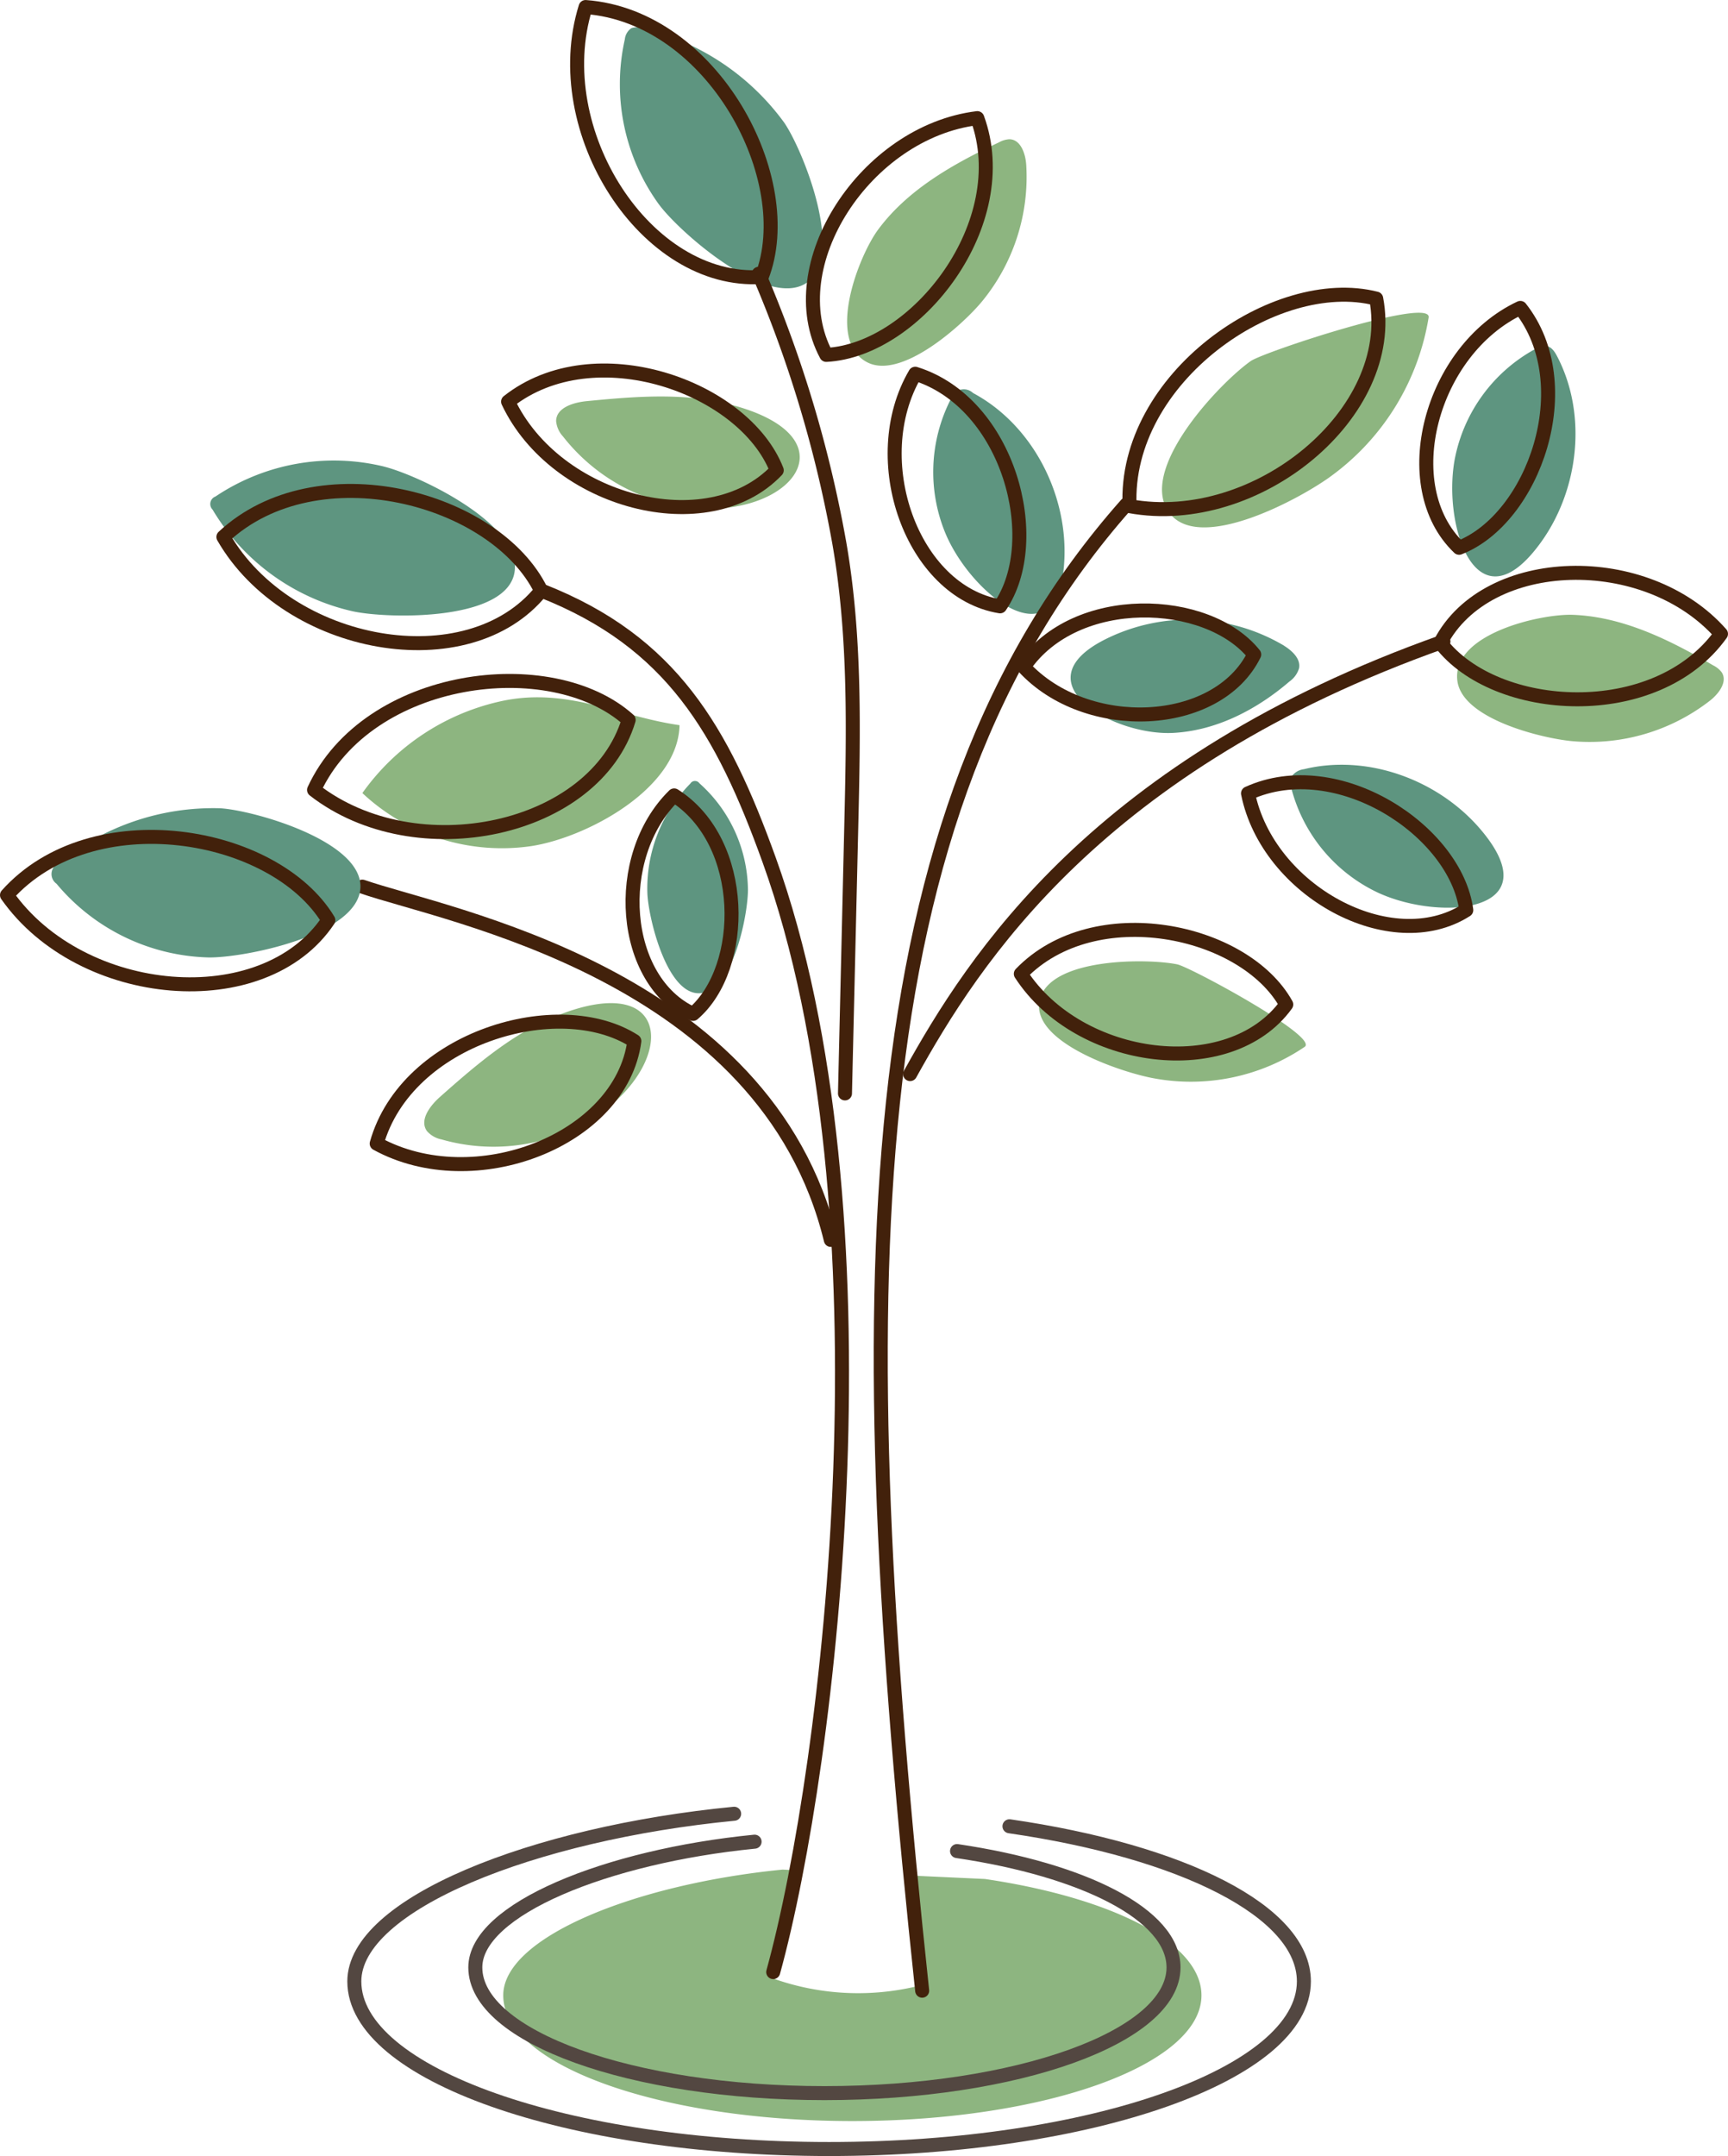 <svg xmlns="http://www.w3.org/2000/svg" width="185.06" height="230.81" viewBox="0 0 185.06 230.81">
  <g id="グループ_46536" data-name="グループ 46536" transform="translate(-514.108 -84.519)">
    <path id="パス_3647" data-name="パス 3647" d="M891.025,331.2l-7.488-.347,1.128,11.593a27.134,27.134,0,0,1-16.417-.626,96.564,96.564,0,0,0,2.741-11.549l-1.644-.076c-15.834,1.564-29.91,7.262-29.91,13.459,0,7.434,16.739,13.459,37.387,13.459s37.388-6.026,37.388-13.459c0-5.624-9.579-10.442-23.184-12.454" transform="translate(-271.432 -45.529)" fill="#8db580"/>
    <path id="パス_3685" data-name="パス 3685" d="M856.149,151.341a21.914,21.914,0,0,1-3.654-17.684,1.651,1.651,0,0,1,.683-1.177,1.669,1.669,0,0,1,1.164,0,26.239,26.239,0,0,1,15.227,10.109c1.97,2.864,6.585,14.254,2.42,17.124-4.218,2.906-13.665-5.423-15.839-8.375" transform="translate(-271.47 -44.934)" fill="#5e9580"/>
    <path id="パス_3686" data-name="パス 3686" d="M858.828,183.844a20.209,20.209,0,0,1-12.976-7.548,2.789,2.789,0,0,1-.738-1.654c.019-1.437,1.854-1.99,3.283-2.129,4.989-.483,10.091-.922,14.962.262,14.2,3.452,6.93,12.7-4.531,11.069" transform="translate(-271.449 -45.052)" fill="#8db580"/>
    <path id="パス_3687" data-name="パス 3687" d="M879.679,154.089c3.2-4.334,8.095-7.067,12.969-9.367a2.569,2.569,0,0,1,1.1-.326c1.206.015,1.727,1.53,1.807,2.733a21,21,0,0,1-4.793,14.7c-2.085,2.491-8.574,8.33-12.23,6.448-4.5-2.317-.883-11.44,1.15-14.191" transform="translate(-271.543 -44.97)" fill="#8db580"/>
    <path id="パス_3688" data-name="パス 3688" d="M887.049,186.941a17.128,17.128,0,0,1,.452-14.634,1.445,1.445,0,0,1,2.388-.662c6.225,3.329,10,10.535,9.79,17.517-.35,11.531-9.668,4.444-12.629-2.221" transform="translate(-271.571 -45.051)" fill="#5e9580"/>
    <path id="パス_3689" data-name="パス 3689" d="M938.752,163.531a26.23,26.23,0,0,1-10.343,16.906c-3.14,2.357-14.408,8.559-17.549,3.84-3.119-4.685,5.627-13.823,8.841-16.079,1.4-.984,19.373-6.913,19.051-4.668" transform="translate(-271.645 -45.026)" fill="#8db580"/>
    <path id="パス_3690" data-name="パス 3690" d="M923.232,198.767c.872.546,1.8,1.395,1.616,2.407a2.681,2.681,0,0,1-1.034,1.43c-3.505,3.01-7.835,5.26-12.45,5.5-6.4.337-16.524-5.4-7.228-10.041a20,20,0,0,1,19.1.7" transform="translate(-271.615 -45.125)" fill="#5e9580"/>
    <path id="パス_3691" data-name="パス 3691" d="M826.533,179.529a22.761,22.761,0,0,0-18.01,3.216.855.855,0,0,0-.314,1.4,23.483,23.483,0,0,0,15.008,10.887c3.794.833,16.829,1.087,17.36-4.4.489-5.057-10.345-10.185-14.044-11.1" transform="translate(-271.338 -45.073)" fill="#5e9580"/>
    <path id="パス_3692" data-name="パス 3692" d="M839.313,204.7a24.7,24.7,0,0,0-15.01,9.869,21.854,21.854,0,0,0,18.082,5.678c5.912-.905,15.742-6.128,15.884-12.947-6.5-.924-11.918-4.065-18.956-2.6" transform="translate(-271.387 -45.149)" fill="#8db580"/>
    <path id="パス_3693" data-name="パス 3693" d="M868.36,340.751c6.175-22.385,13.117-81.465-.44-119.073-5.03-13.952-10.472-23.321-24.264-28.771" transform="translate(-271.445 -45.115)" fill="none" stroke="#42210b" stroke-linecap="round" stroke-linejoin="round" stroke-width="1.5"/>
    <path id="パス_3694" data-name="パス 3694" d="M884.421,342.717c-7.976-74.775-7.651-125.8,21.865-159.1" transform="translate(-271.554 -45.087)" fill="none" stroke="#42210b" stroke-linecap="round" stroke-linejoin="round" stroke-width="1.5"/>
    <path id="パス_3695" data-name="パス 3695" d="M876.116,246.584q.335-14.2.669-28.395c.241-10.206.476-20.491-1.281-30.548a131.452,131.452,0,0,0-8.622-28.8" transform="translate(-271.515 -45.013)" fill="none" stroke="#42210b" stroke-linecap="round" stroke-linejoin="round" stroke-width="1.5"/>
    <path id="パス_3696" data-name="パス 3696" d="M874.473,262.469c-6.947-28.559-41.215-34.712-50.172-37.822" transform="translate(-271.387 -45.211)" fill="none" stroke="#42210b" stroke-linecap="round" stroke-linejoin="round" stroke-width="1.5"/>
    <path id="パス_3697" data-name="パス 3697" d="M883.14,244.637c6.807-12.278,20.068-33.19,57.118-46.313" transform="translate(-271.564 -45.132)" fill="none" stroke="#42210b" stroke-linecap="round" stroke-linejoin="round" stroke-width="1.5"/>
    <path id="パス_3698" data-name="パス 3698" d="M867.141,159.1c4.041-10.393-5.207-27.889-18.864-28.9C844.156,143.415,854.725,159.927,867.141,159.1Z" transform="translate(-271.456 -44.928)" fill="none" stroke="#42210b" stroke-linecap="round" stroke-linejoin="round" stroke-width="1.5"/>
    <path id="パス_3699" data-name="パス 3699" d="M807.688,232.2a21.921,21.921,0,0,1-16.242-7.89,1.264,1.264,0,0,1,.2-2.18,26.241,26.241,0,0,1,17.3-5.9c3.472.186,15.313,3.477,15.046,8.527-.269,5.116-12.632,7.521-16.3,7.444" transform="translate(-271.287 -45.185)" fill="#5e9580"/>
    <path id="パス_3700" data-name="パス 3700" d="M820.541,228.221c-5.771-9.541-25.277-12.885-34.411-2.682C794.091,236.868,813.623,238.564,820.541,228.221Z" transform="translate(-271.272 -45.195)" fill="none" stroke="#42210b" stroke-linecap="round" stroke-linejoin="round" stroke-width="1.5"/>
    <path id="パス_3701" data-name="パス 3701" d="M874.131,167.476c9.7-.52,20.27-14.139,16.175-25.345C878.335,143.6,869.02,157.916,874.131,167.476Z" transform="translate(-271.532 -44.964)" fill="none" stroke="#42210b" stroke-linecap="round" stroke-linejoin="round" stroke-width="1.5"/>
    <path id="パス_3702" data-name="パス 3702" d="M954.288,195.462c5.386.2,10.4,2.695,15.051,5.421a2.561,2.561,0,0,1,.888.723c.668,1-.288,2.288-1.236,3.033a21,21,0,0,1-14.842,4.341c-3.233-.315-11.716-2.378-12.225-6.459-.628-5.024,8.945-7.184,12.365-7.059" transform="translate(-271.74 -45.124)" fill="#8db580"/>
    <path id="パス_3703" data-name="パス 3703" d="M940.1,198.435c5.9,7.714,23.111,8.755,30.052-.948C962.182,188.435,945.109,188.822,940.1,198.435Z" transform="translate(-271.735 -45.11)" fill="none" stroke="#42210b" stroke-linecap="round" stroke-linejoin="round" stroke-width="1.5"/>
    <path id="パス_3704" data-name="パス 3704" d="M868.728,179.909c-3.484-8.938-19.524-14.649-28.771-7.348C845.034,183.338,861.339,187.655,868.728,179.909Z" transform="translate(-271.434 -45.045)" fill="none" stroke="#42210b" stroke-linecap="round" stroke-linejoin="round" stroke-width="1.5"/>
    <path id="パス_3705" data-name="パス 3705" d="M847.737,250.226a20.206,20.206,0,0,1-14.934,1.522,2.777,2.777,0,0,1-1.569-.9c-.829-1.172.33-2.7,1.4-3.651,3.753-3.325,7.62-6.679,12.256-8.585,13.516-5.555,13.076,6.2,2.842,11.618" transform="translate(-271.407 -45.249)" fill="#8db580"/>
    <path id="パス_3706" data-name="パス 3706" d="M853.436,241.225c-8.074-5.182-24.407-.371-27.594,10.972C836.285,257.929,852.013,251.836,853.436,241.225Z" transform="translate(-271.392 -45.255)" fill="none" stroke="#42210b" stroke-linecap="round" stroke-linejoin="round" stroke-width="1.5"/>
    <path id="パス_3707" data-name="パス 3707" d="M852.805,206.735c-8.307-7.438-27.939-4.934-33.693,7.493C830.038,222.736,849.212,218.65,852.805,206.735Z" transform="translate(-271.371 -45.145)" fill="none" stroke="#42210b" stroke-linecap="round" stroke-linejoin="round" stroke-width="1.5"/>
    <path id="パス_3708" data-name="パス 3708" d="M843.406,192.845c-4.89-10.021-24.018-15.1-34.031-5.761C816.287,199.083,835.587,202.525,843.406,192.845Z" transform="translate(-271.342 -45.083)" fill="none" stroke="#42210b" stroke-linecap="round" stroke-linejoin="round" stroke-width="1.5"/>
    <path id="パス_3709" data-name="パス 3709" d="M865.686,224.856a15.48,15.48,0,0,0-5.194-11.306.582.582,0,0,0-.975.032,15.971,15.971,0,0,0-4.6,11.74c.1,2.64,2.16,11.265,5.863,10.676,3.413-.542,4.937-8.55,4.908-11.141" transform="translate(-271.479 -45.176)" fill="#5e9580"/>
    <path id="パス_3710" data-name="パス 3710" d="M859.805,238.24c5.761-4.932,5.837-18.392-2.024-23.388C851.065,221.453,852.1,234.746,859.805,238.24Z" transform="translate(-271.474 -45.181)" fill="none" stroke="#42210b" stroke-linecap="round" stroke-linejoin="round" stroke-width="1.5"/>
    <path id="パス_3711" data-name="パス 3711" d="M933.127,161.506c-10.8-2.756-27.055,8.54-26.412,22.219C920.335,186.218,935.448,173.731,933.127,161.506Z" transform="translate(-271.634 -45.021)" fill="none" stroke="#42210b" stroke-linecap="round" stroke-linejoin="round" stroke-width="1.5"/>
    <path id="パス_3712" data-name="パス 3712" d="M925.44,241.821a21.745,21.745,0,0,1-16.078,3.384c-3.207-.551-13.358-3.816-12.3-8.394,1.05-4.547,11.535-4.474,14.725-3.82,1.39.285,15.191,7.746,13.654,8.829" transform="translate(-271.605 -45.235)" fill="#8db580"/>
    <path id="パス_3713" data-name="パス 3713" d="M923.457,237.277c-4.487-8.082-20.544-11.453-28.425-3.281C901.279,243.627,917.408,245.633,923.457,237.277Z" transform="translate(-271.599 -45.225)" fill="none" stroke="#42210b" stroke-linecap="round" stroke-linejoin="round" stroke-width="1.5"/>
    <path id="パス_3714" data-name="パス 3714" d="M920.028,199.706c-4.994-6.23-19.155-6.769-24.68,1.334C902.065,208.333,916.089,207.7,920.028,199.706Z" transform="translate(-271.6 -45.122)" fill="none" stroke="#42210b" stroke-linecap="round" stroke-linejoin="round" stroke-width="1.5"/>
    <path id="パス_3715" data-name="パス 3715" d="M892.768,194.475c4.829-7.07.955-21.764-9.083-24.9C878.3,178.746,883.338,192.934,892.768,194.475Z" transform="translate(-271.559 -45.046)" fill="none" stroke="#42210b" stroke-linecap="round" stroke-linejoin="round" stroke-width="1.5"/>
    <path id="パス_3716" data-name="パス 3716" d="M941.637,178.737a17.126,17.126,0,0,1,8.633-11.825,1.869,1.869,0,0,1,1.238-.307c.527.116.856.63,1.107,1.11,3.259,6.26,2.309,14.341-1.807,19.985-6.8,9.321-10.488-1.789-9.171-8.962" transform="translate(-271.738 -45.036)" fill="#5e9580"/>
    <path id="パス_3717" data-name="パス 3717" d="M942.1,188.185c7.977-3.11,13.073-17.427,6.556-25.68C939.042,167.037,935.19,181.591,942.1,188.185Z" transform="translate(-271.73 -45.024)" fill="none" stroke="#42210b" stroke-linecap="round" stroke-linejoin="round" stroke-width="1.5"/>
    <path id="パス_3718" data-name="パス 3718" d="M933.524,225.326A17.125,17.125,0,0,1,924.1,214.12a1.869,1.869,0,0,1,0-1.275,1.89,1.89,0,0,1,1.342-.81c6.857-1.672,14.479,1.178,18.977,6.521,7.431,8.825-4.239,9.76-10.891,6.769" transform="translate(-271.686 -45.171)" fill="#5e9580"/>
    <path id="パス_3719" data-name="パス 3719" d="M942.81,227.126c-1.117-8.488-13.8-16.853-23.374-12.493C921.543,225.054,934.757,232.267,942.81,227.126Z" transform="translate(-271.672 -45.178)" fill="none" stroke="#42210b" stroke-linecap="round" stroke-linejoin="round" stroke-width="1.5"/>
    <path id="パス_3875" data-name="パス 3875" d="M888.025,328.2c13.6,2.013,23.184,6.83,23.184,12.454,0,7.434-16.739,13.459-37.387,13.459s-37.388-6.026-37.388-13.459c0-6.2,14.076-11.9,29.91-13.459" transform="translate(-271.423 -45.518)" fill="none" stroke="#534741" stroke-linecap="round" stroke-linejoin="round" stroke-width="1.5"/>
    <path id="パス_3876" data-name="パス 3876" d="M893.6,325.536c18.5,2.684,31.532,9.108,31.532,16.606,0,9.911-22.766,17.946-50.847,17.946s-50.847-8.035-50.847-17.946c0-8.263,19.142-15.86,40.678-17.946" transform="translate(-271.384 -45.509)" fill="none" stroke="#534741" stroke-linecap="round" stroke-linejoin="round" stroke-width="1.5"/>
  </g>
</svg>
